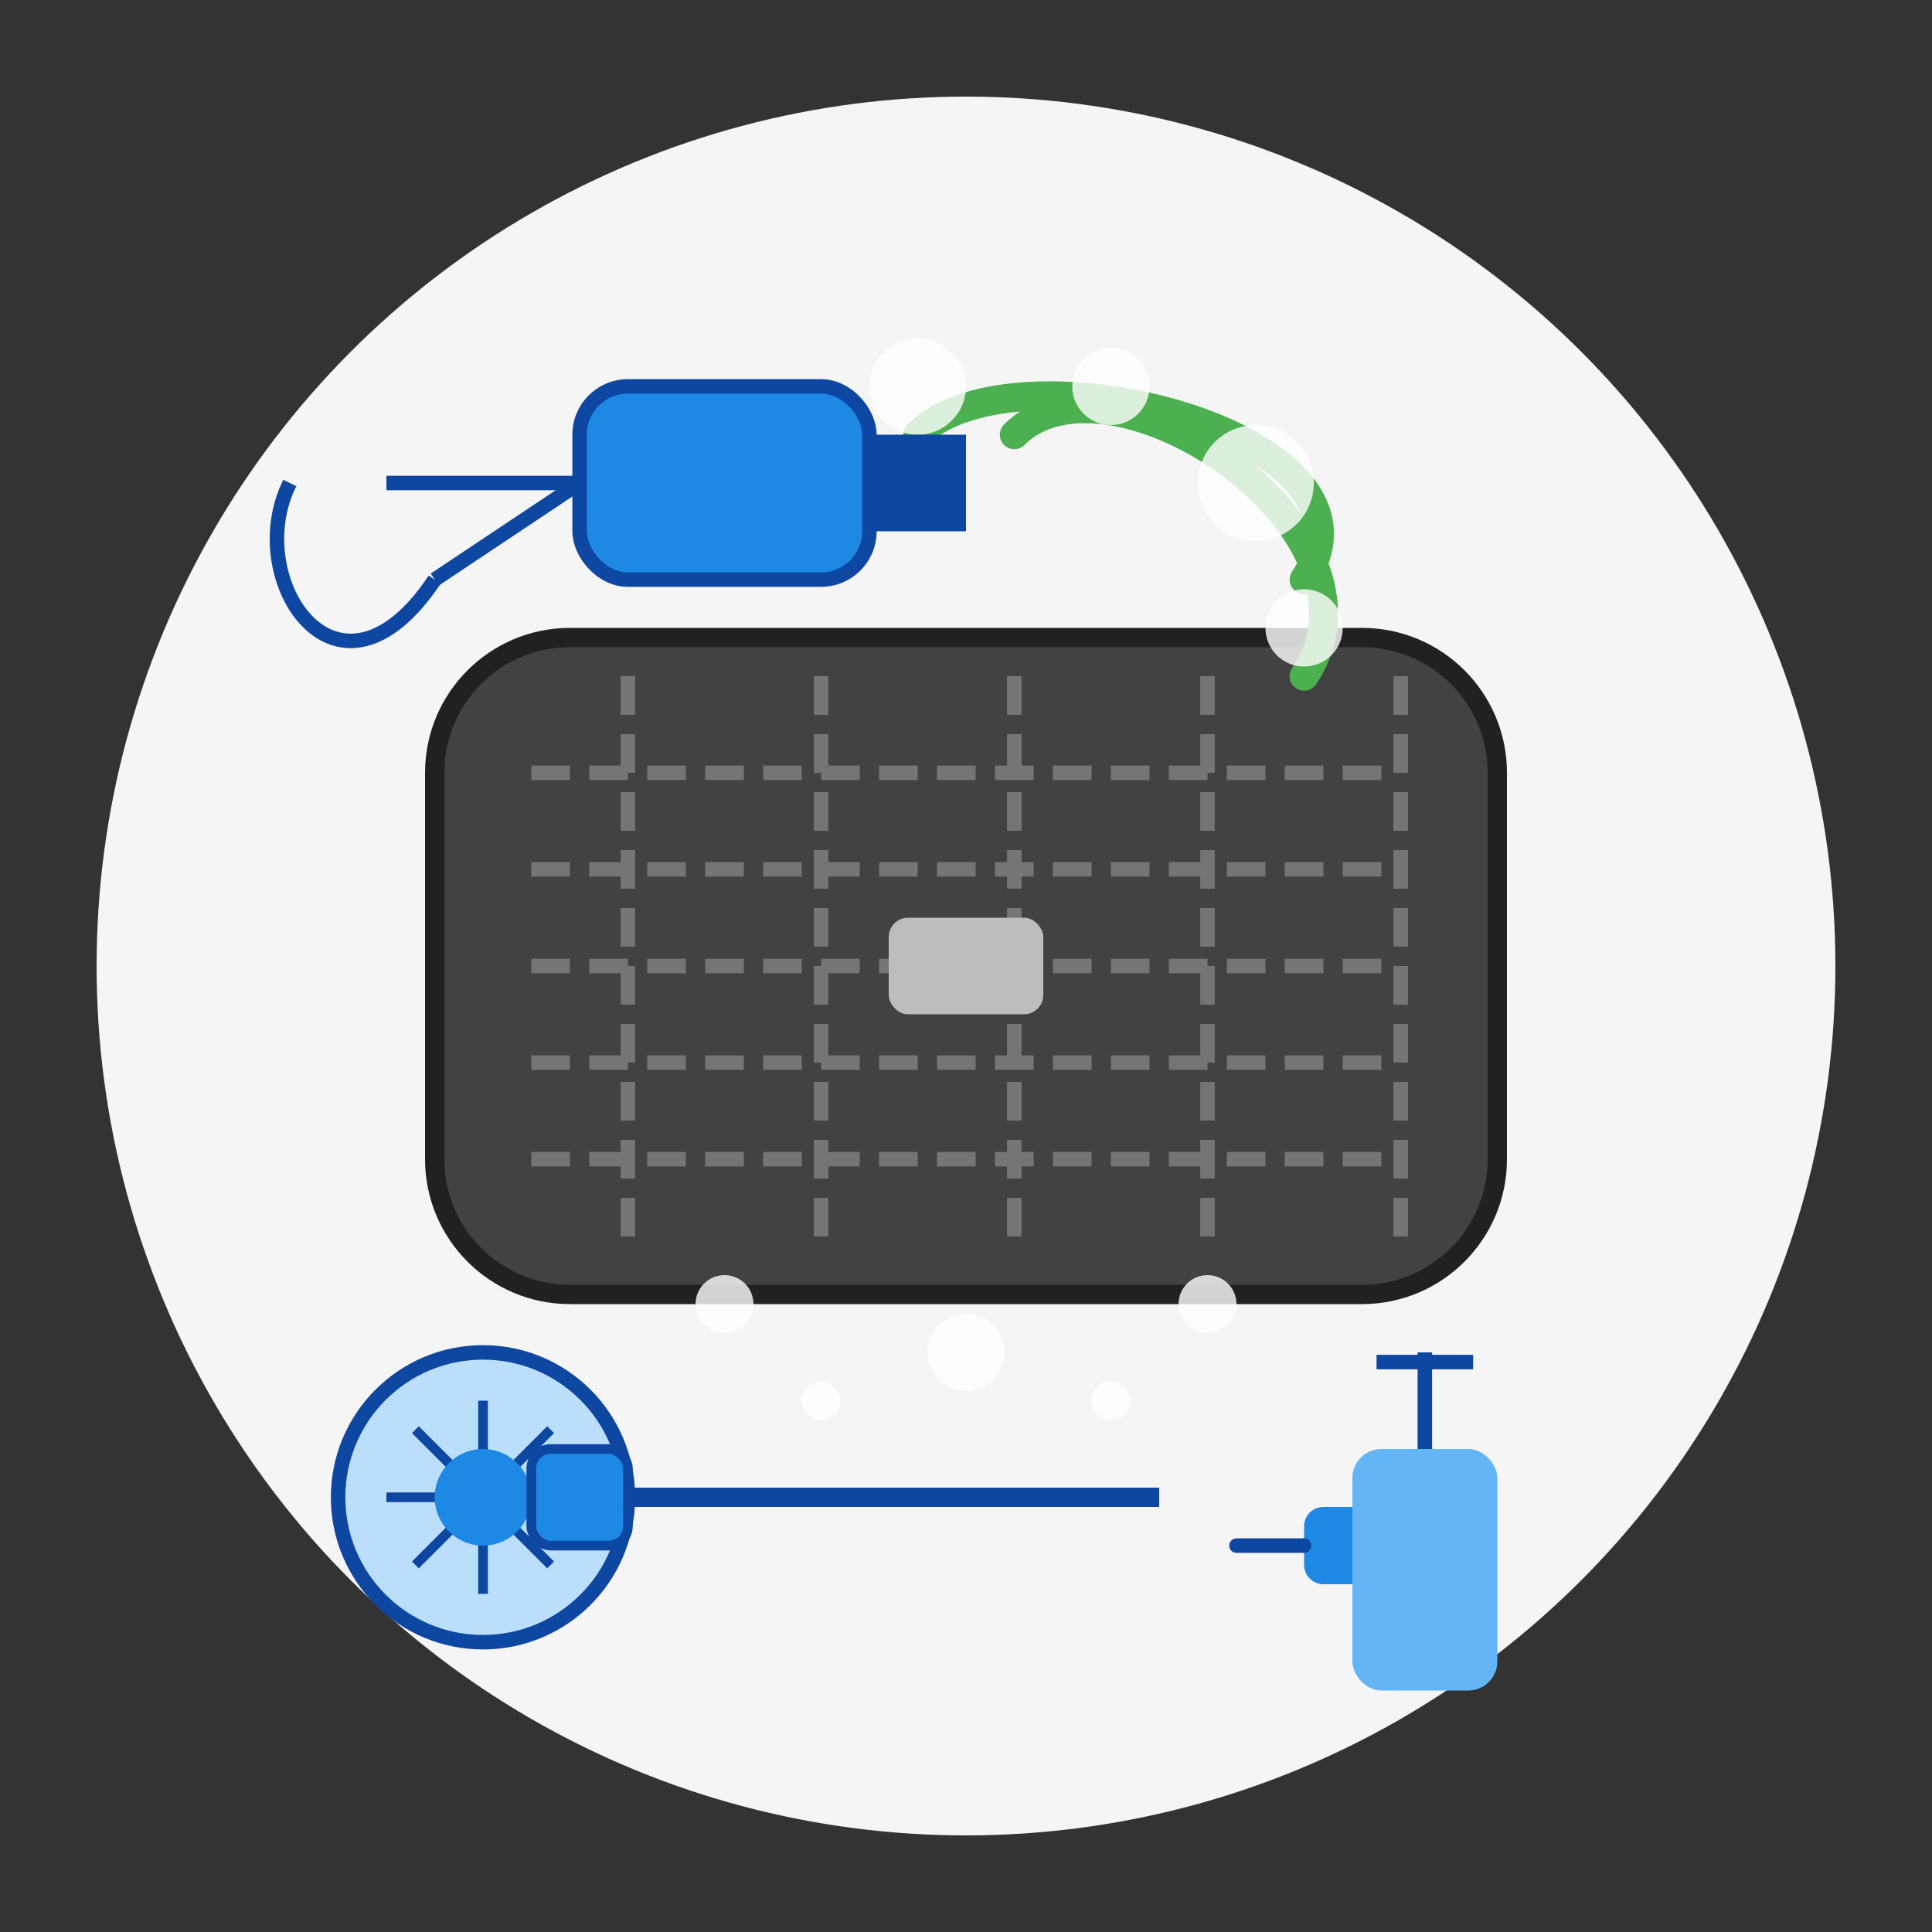 <svg width="200" height="200" viewBox="0 0 200 200" fill="none" xmlns="http://www.w3.org/2000/svg">
  <rect x="0" y="0" width="200" height="200" fill="#333333" stroke="none"/>
  <!-- Background Circle -->
  <circle cx="100" cy="100" r="90" fill="#F5F5F5"/>
  
  <!-- Car Floor Mat -->
  <path d="M155 120C155 127.732 148.732 134 141 134H59C51.268 134 45 127.732 45 120V80C45 72.268 51.268 66 59 66H141C148.732 66 155 72.268 155 80V120Z" fill="#424242" stroke="#212121" stroke-width="2"/>
  
  <!-- Mat Pattern -->
  <path d="M55 80L145 80" stroke="#757575" stroke-width="1.5" stroke-dasharray="4 2"/>
  <path d="M55 90L145 90" stroke="#757575" stroke-width="1.5" stroke-dasharray="4 2"/>
  <path d="M55 100L145 100" stroke="#757575" stroke-width="1.5" stroke-dasharray="4 2"/>
  <path d="M55 110L145 110" stroke="#757575" stroke-width="1.5" stroke-dasharray="4 2"/>
  <path d="M55 120L145 120" stroke="#757575" stroke-width="1.5" stroke-dasharray="4 2"/>
  
  <path d="M65 70L65 130" stroke="#757575" stroke-width="1.5" stroke-dasharray="4 2"/>
  <path d="M85 70L85 130" stroke="#757575" stroke-width="1.5" stroke-dasharray="4 2"/>
  <path d="M105 70L105 130" stroke="#757575" stroke-width="1.5" stroke-dasharray="4 2"/>
  <path d="M125 70L125 130" stroke="#757575" stroke-width="1.5" stroke-dasharray="4 2"/>
  <path d="M145 70L145 130" stroke="#757575" stroke-width="1.5" stroke-dasharray="4 2"/>
  
  <!-- Car Brand Logo (Generic) -->
  <rect x="92" y="95" width="16" height="10" rx="2" fill="#BDBDBD"/>
  
  <!-- Cleaner -->
  <path d="M95 45C105 35 145 45 135 60" stroke="#4CAF50" stroke-width="3" stroke-linecap="round"/>
  <path d="M105 45C115 35 145 55 135 70" stroke="#4CAF50" stroke-width="3" stroke-linecap="round"/>
  
  <!-- Cleaning Bubbles -->
  <circle cx="95" cy="40" r="5" fill="#FFFFFF" fill-opacity="0.8"/>
  <circle cx="115" cy="40" r="4" fill="#FFFFFF" fill-opacity="0.8"/>
  <circle cx="130" cy="50" r="6" fill="#FFFFFF" fill-opacity="0.8"/>
  <circle cx="135" cy="65" r="4" fill="#FFFFFF" fill-opacity="0.8"/>
  
  <!-- Vacuum Cleaner Tool -->
  <path d="M30 50C25 60 35 75 45 60" stroke="#0D47A1" stroke-width="1.5"/>
  <path d="M45 60L60 50" stroke="#0D47A1" stroke-width="1.5"/>
  <rect x="60" y="40" width="30" height="20" rx="5" fill="#1E88E5" stroke="#0D47A1" stroke-width="1.5"/>
  <rect x="90" y="45" width="10" height="10" fill="#0D47A1"/>
  <path d="M40 50H60" stroke="#0D47A1" stroke-width="1.5"/>
  
  <!-- Circular Brush -->
  <circle cx="50" cy="155" r="15" fill="#BBDEFB" stroke="#0D47A1" stroke-width="1.5"/>
  <path d="M40 155L60 155" stroke="#0D47A1" stroke-width="1"/>
  <path d="M50 145L50 165" stroke="#0D47A1" stroke-width="1"/>
  <path d="M43 148L57 162" stroke="#0D47A1" stroke-width="1"/>
  <path d="M43 162L57 148" stroke="#0D47A1" stroke-width="1"/>
  <circle cx="50" cy="155" r="5" fill="#1E88E5"/>
  
  <!-- Brush Handle -->
  <path d="M65 155L120 155" stroke="#0D47A1" stroke-width="2"/>
  <rect x="55" y="150" width="10" height="10" rx="2" fill="#1E88E5" stroke="#0D47A1" stroke-width="1"/>
  
  <!-- Spray Bottle -->
  <rect x="140" y="150" width="15" height="25" rx="3" fill="#64B5F6"/>
  <path d="M147.5 150V140" stroke="#0D47A1" stroke-width="1.5"/>
  <path d="M142.5 141H152.5" stroke="#0D47A1" stroke-width="1.5"/>
  <path d="M135 158C135 156.895 135.895 156 137 156H140V164H137C135.895 164 135 163.105 135 162V158Z" fill="#1E88E5"/>
  <path d="M128 160H135" stroke="#0D47A1" stroke-width="1.5" stroke-linecap="round"/>
  
  <!-- Small Cleaner Bubbles -->
  <circle cx="75" cy="135" r="3" fill="#FFFFFF" fill-opacity="0.8"/>
  <circle cx="85" cy="145" r="2" fill="#FFFFFF" fill-opacity="0.8"/>
  <circle cx="100" cy="140" r="4" fill="#FFFFFF" fill-opacity="0.8"/>
  <circle cx="115" cy="145" r="2" fill="#FFFFFF" fill-opacity="0.8"/>
  <circle cx="125" cy="135" r="3" fill="#FFFFFF" fill-opacity="0.8"/>
</svg>
